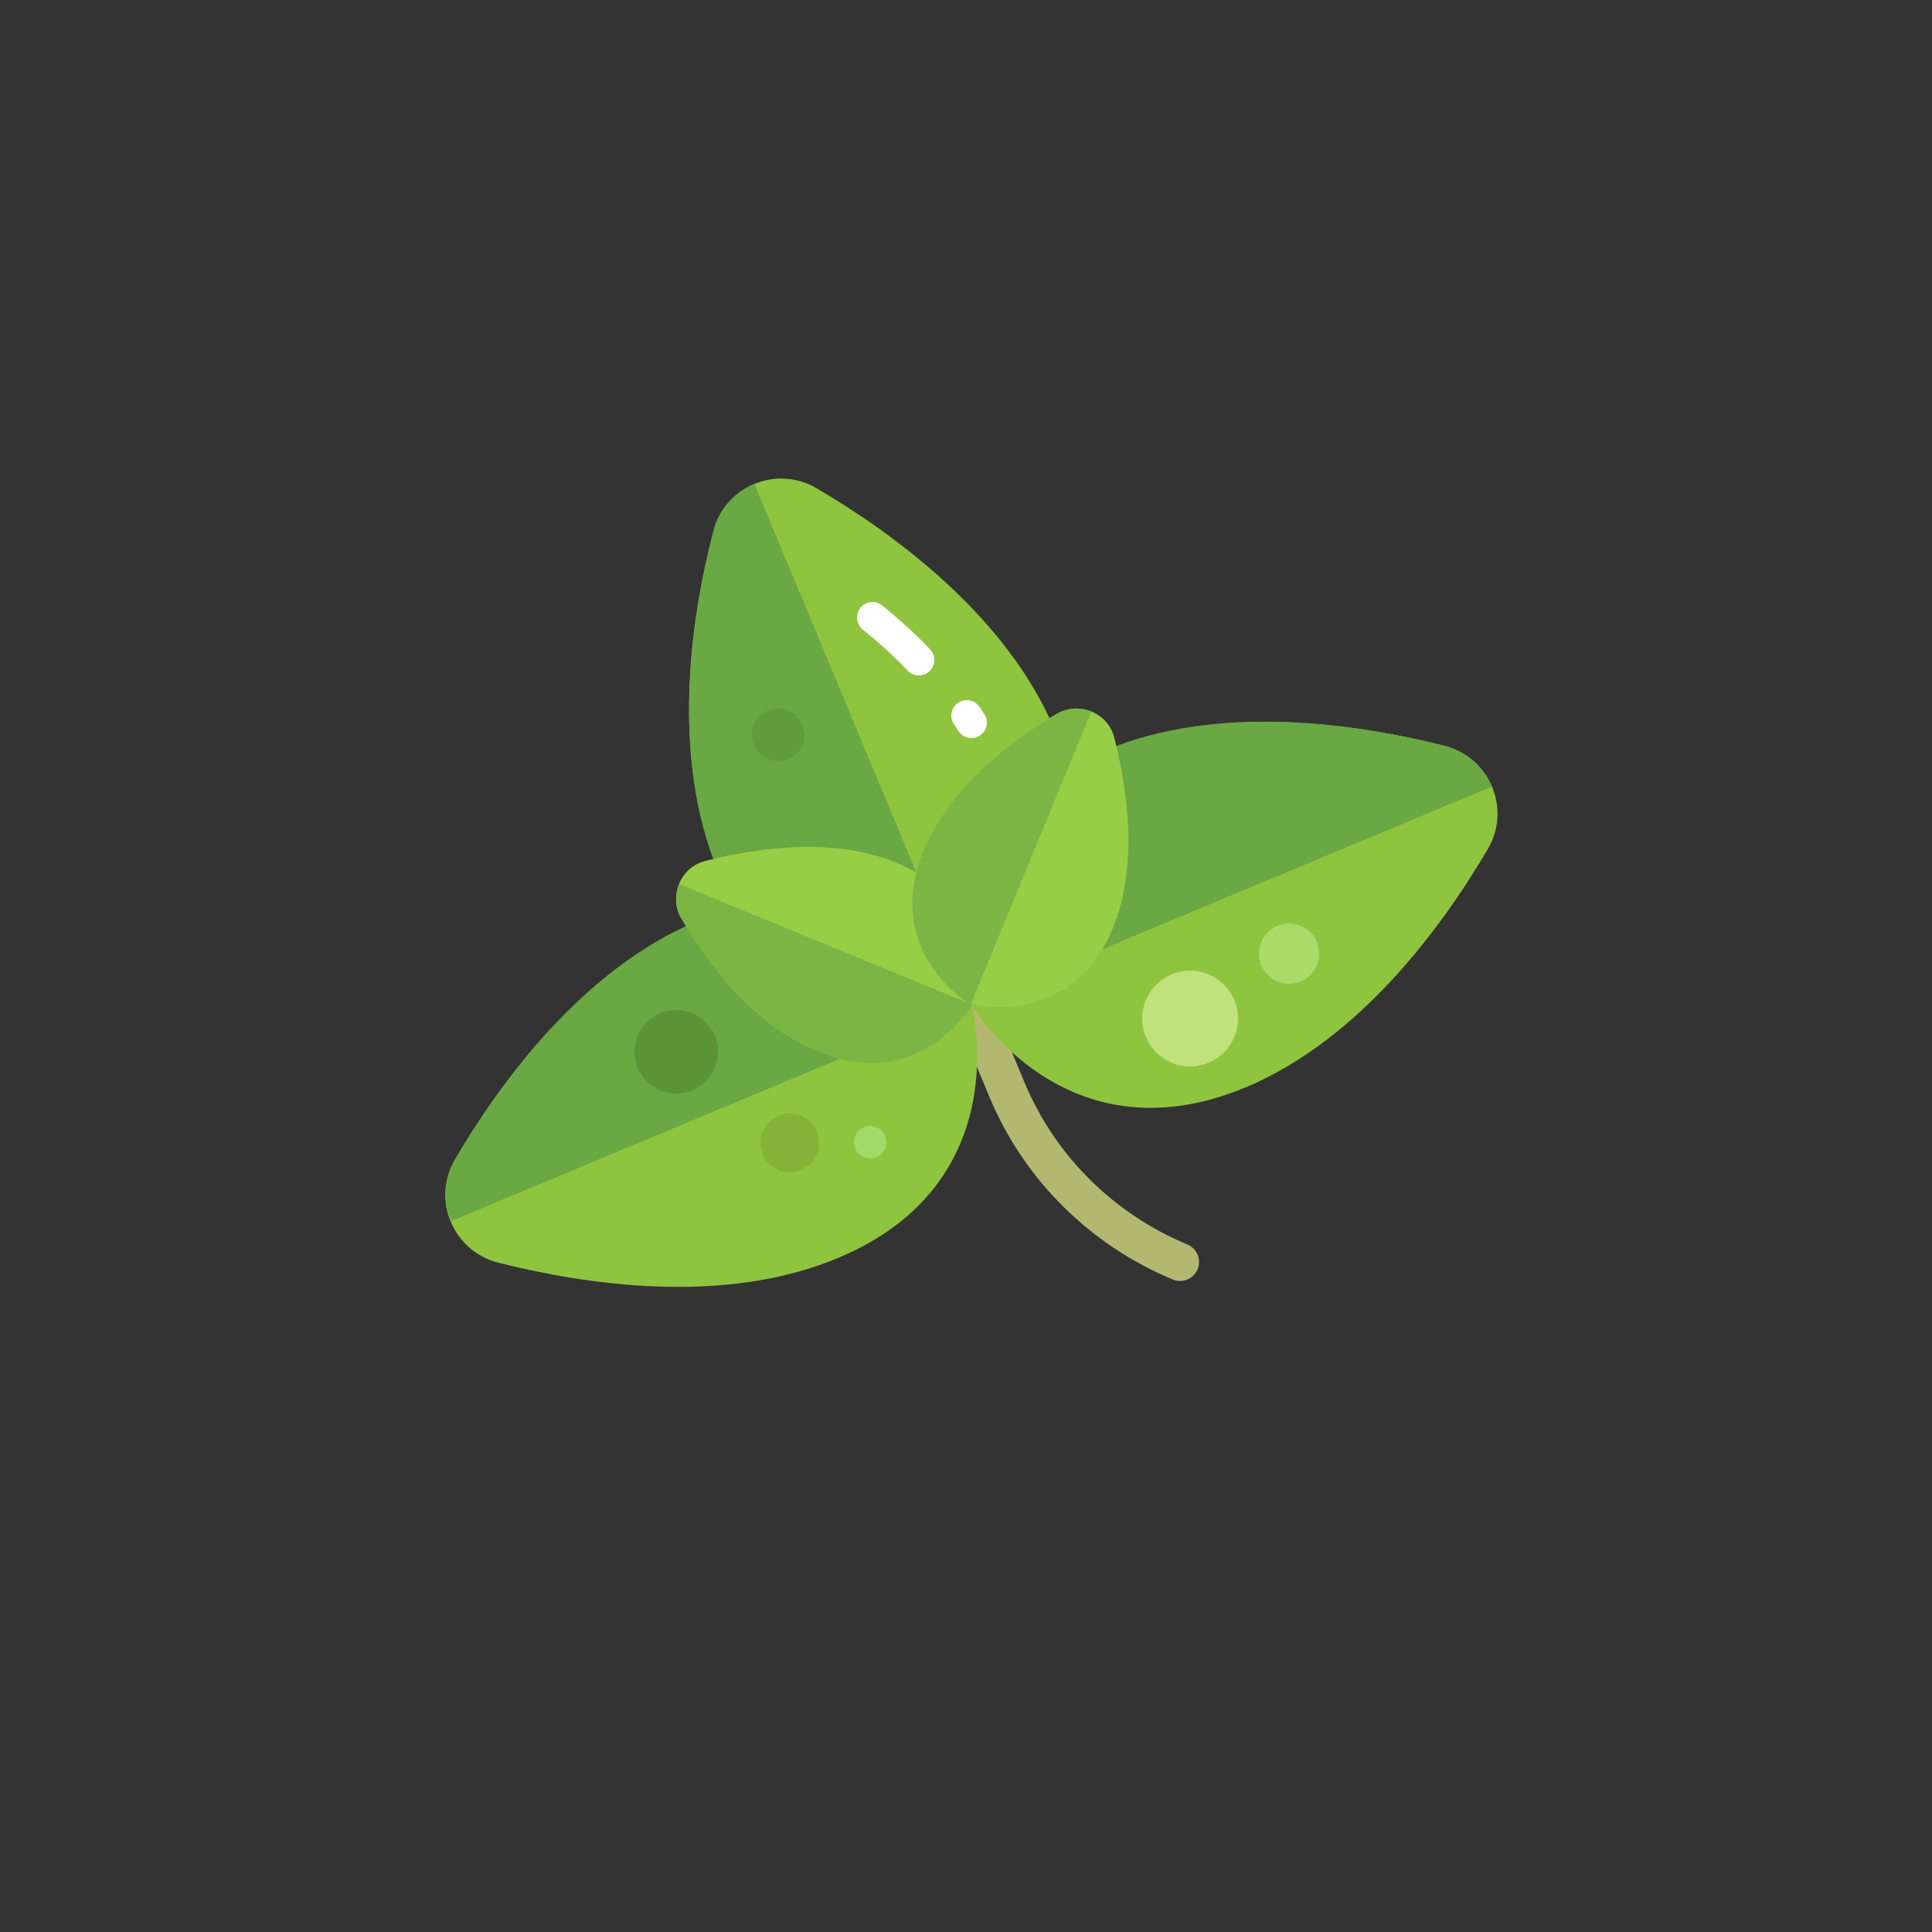 <?xml version="1.0" encoding="utf-8"?>
<!-- Generator: Adobe Illustrator 24.0.3, SVG Export Plug-In . SVG Version: 6.00 Build 0)  -->
<svg version="1.1" xmlns="http://www.w3.org/2000/svg" xmlns:xlink="http://www.w3.org/1999/xlink" x="0px" y="0px"
	 viewBox="0 0 250 250" enable-background="new 0 0 250 250" xml:space="preserve">
<rect x="0" y="0" width="250" height="250" fill="#333333" stroke="none"/>
<g id="baselines" display="none">
	<g display="inline" opacity="0.2">
		<line fill="none" stroke="#FF0000" stroke-width="0.5" stroke-miterlimit="10" x1="-14.5" y1="164.5" x2="264.5" y2="164.5"/>
	</g>
	<g display="inline" opacity="0.2">
		<g>
			
				<line fill="none" stroke="#FF0000" stroke-width="0.5" stroke-miterlimit="10" stroke-dasharray="3.986,5.978" x1="-6" y1="80.5" x2="260" y2="80.5"/>
		</g>
	</g>
	<g display="inline" opacity="0.2">
		<g>
			
				<line fill="none" stroke="#FF0000" stroke-width="0.5" stroke-miterlimit="10" stroke-dasharray="3.986,5.978" x1="125.5" y1="-1" x2="125.5" y2="265"/>
		</g>
	</g>
</g>
<g id="icon">
	<path fill="none" stroke="#B3B871" stroke-width="4.91" stroke-linecap="round" stroke-miterlimit="10" d="M117.8,111l12.5,30v0
		c4.2,10.1,12.3,18.1,22.4,22.3"/>
	<path fill="#8FC43F" d="M58.9,150c-3.1,5.2-0.3,11.9,5.6,13.4c11.2,2.8,29,5.6,43.9-0.6c23.5-9.8,17.3-32.8,17.3-32.8
		s-12-20.5-35.5-10.7C75.4,125.4,64.7,140.1,58.9,150z"/>
	<path fill="#69A843" d="M58.9,150c5.8-9.9,16.5-24.6,31.3-30.8c23.5-9.8,35.5,10.7,35.5,10.7l-67.3,28.1
		C57.3,155.6,57.4,152.6,58.9,150z"/>
	<path fill="#8FC43F" d="M186.9,96.5c5.9,1.5,8.7,8.2,5.6,13.4c-5.8,9.9-16.5,24.6-31.3,30.8c-23.5,9.8-35.5-10.7-35.5-10.7
		s-6.2-23,17.3-32.8C157.9,91,175.7,93.7,186.9,96.5z"/>
	<path fill="#69A843" d="M186.9,96.5c-11.2-2.8-29-5.6-43.9,0.6c-23.5,9.8-17.3,32.8-17.3,32.8l67.3-28.1
		C192,99.3,189.8,97.3,186.9,96.5z"/>
	<path fill="#8FC43F" d="M92.3,68.8c1.5-5.9,8.2-8.7,13.4-5.6c9.9,5.8,24.6,16.5,30.8,31.3c9.8,23.5-10.7,35.5-10.7,35.5
		s-23,6.2-32.8-17.3C86.7,97.8,89.4,79.9,92.3,68.8z"/>
	<path fill="none" stroke="#FFFFFF" stroke-width="4" stroke-linecap="round" stroke-miterlimit="10" d="M125.1,92.6
		c0.2,0.3,0.4,0.6,0.6,0.9"/>
	<path fill="none" stroke="#FFFFFF" stroke-width="4" stroke-linecap="round" stroke-miterlimit="10" d="M112.9,79.9
		c2.1,1.7,4.1,3.5,6,5.5"/>
	<path fill="#69A843" d="M92.3,68.8c-2.8,11.2-5.6,29,0.6,43.9c9.8,23.5,32.8,17.3,32.8,17.3L97.6,62.6C95.1,63.7,93,65.8,92.3,68.8
		z"/>
	<path fill="#98CE46" d="M88.2,118.9c-1.7-2.9-0.2-6.7,3.1-7.5c6.3-1.6,16.3-3.2,24.6,0.2c13.2,5.4,9.8,18.3,9.8,18.3
		s-6.7,11.6-19.9,6.1C97.5,132.7,91.5,124.5,88.2,118.9z"/>
	<path fill="#7BB543" d="M88.2,118.9c3.3,5.6,9.3,13.7,17.7,17.2c13.2,5.4,19.9-6.1,19.9-6.1l-37.9-15.6
		C87.3,115.8,87.3,117.5,88.2,118.9z"/>
	<path fill="#98CE46" d="M136.7,92.4c2.9-1.7,6.7-0.2,7.5,3.1c1.6,6.3,3.2,16.3-0.2,24.6c-5.4,13.2-18.3,9.8-18.3,9.8
		s-11.6-6.7-6.1-19.9C123,101.7,131.2,95.7,136.7,92.4z"/>
	<path fill="#7BB543" d="M136.7,92.4c-5.6,3.3-13.7,9.3-17.2,17.7c-5.4,13.2,6.1,19.9,6.1,19.9l15.6-37.9
		C139.9,91.5,138.2,91.5,136.7,92.4z"/>
	<circle fill="#5C9338" cx="87.5" cy="136.1" r="5.4"/>
	<circle fill="#86B239" cx="102.2" cy="147.9" r="3.8"/>
	<circle fill="#A0DA69" cx="112.6" cy="147.8" r="2.1"/>
	<circle fill="#C1E27B" cx="154" cy="131.8" r="6.2"/>
	<circle fill="#ABDA69" cx="166.8" cy="123.4" r="3.9"/>
	<circle fill="#629B3D" cx="100.7" cy="95.1" r="3.4"/>
</g>
</svg>
